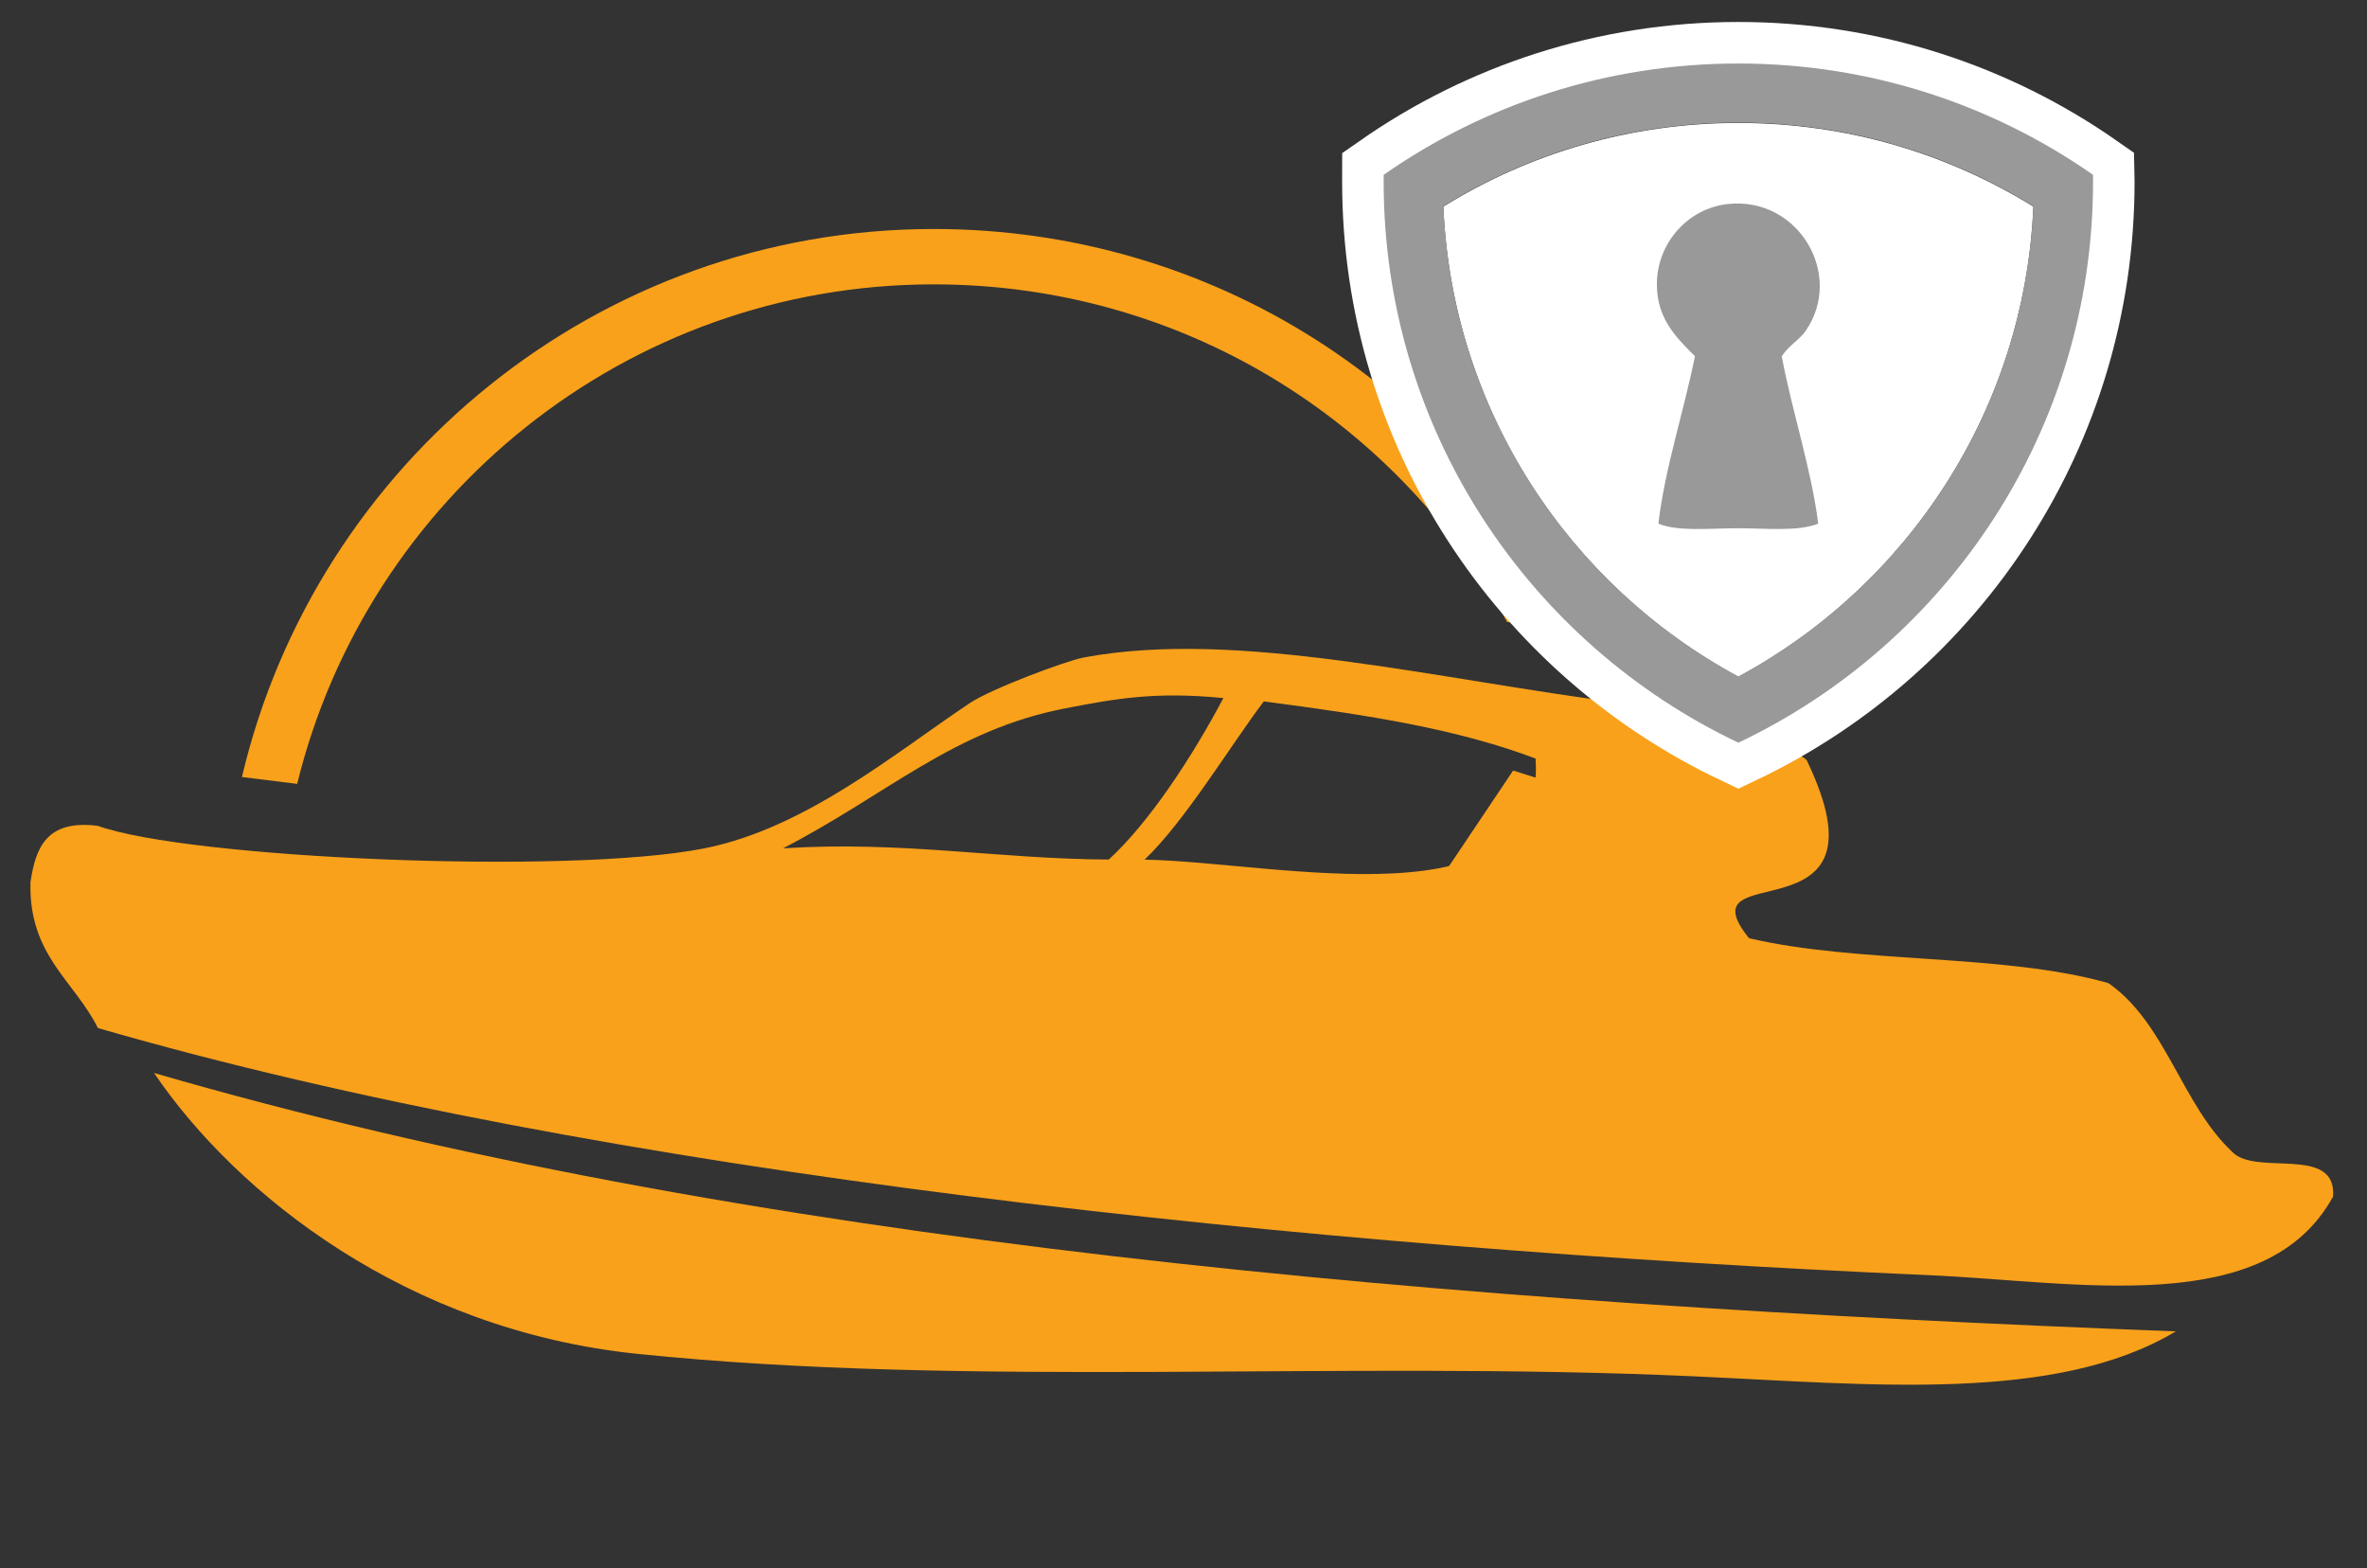 <?xml version="1.0" encoding="utf-8"?>
<!-- Generator: Adobe Illustrator 15.0.0, SVG Export Plug-In . SVG Version: 6.00 Build 0)  -->
<!DOCTYPE svg PUBLIC "-//W3C//DTD SVG 1.1//EN" "http://www.w3.org/Graphics/SVG/1.1/DTD/svg11.dtd">
<svg version="1.1" id="Слой_1" xmlns="http://www.w3.org/2000/svg" xmlns:xlink="http://www.w3.org/1999/xlink" x="0px" y="0px"
	 width="85.5px" height="56.645px" viewBox="-1.969 1.404 85.5 56.645" enable-background="new -1.969 1.404 85.5 56.645"
	 xml:space="preserve">
<rect x="-1.969" y="1.404" width="85.5" height="56.645" fill="#333333" stroke="none"/>
<g>
	<path fill="#F9A11B" d="M8.765,29.717C11.3,19.374,20.644,11.675,31.757,11.675c8.868,0,16.659,4.831,20.713,12.195l2.402,0.299
		C50.699,15.472,41.875,9.675,31.757,9.675c-12.133,0-22.32,8.463-24.987,19.794L8.765,29.717z"/>
	<path fill="#F9A11B" d="M56.584,28.812h-2.09c0.102,0.362,0.217,0.719,0.303,1.089l-2.109-0.665l-9.395,14.011l-20.5-8.627
		L8.086,35.755c-0.003-0.135-0.004-0.27-0.004-0.404c0-0.327,0.012-0.651,0.024-0.975h-2c-0.012,0.324-0.024,0.647-0.024,0.975
		c0,0.517,0.02,1.03,0.05,1.541l0.061,1.016l16.271-1.257l21.573,9.078l9.477-14.136l3.838,1.212l-0.26-1.603
		C56.961,30.39,56.787,29.594,56.584,28.812z"/>
</g>
<g>
	<path fill-rule="evenodd" clip-rule="evenodd" fill="#F9A11B" d="M61.209,35.291c3.939,0.928,9.191,0.544,12.982,1.623
		c2.072,1.443,2.65,4.381,4.463,6.086c0.846,0.913,3.783-0.266,3.652,1.622c-2.424,4.426-9.219,3.077-14.605,2.84
		c-22.607-0.994-47.932-3.65-66.133-8.926c-0.857-1.713-2.509-2.632-2.436-5.274c0.184-1.223,0.57-2.268,2.436-2.028
		c3.244,1.17,16.981,1.787,21.908,0.812c3.665-0.727,6.904-3.459,9.596-5.253c0.77-0.511,3.459-1.521,4.122-1.644
		c5.549-1.032,12.693,0.798,19.596,1.674c1.137,0.146,6.297,1.615,6.51,2.057C66.504,35.549,58.736,32.226,61.209,35.291z
		 M42.222,26.618c-2.447-0.241-3.869,0.015-5.719,0.373c-4.042,0.782-6.418,3.108-10.188,5.054c4.332-0.274,7.73,0.384,11.766,0.406
		C39.547,31.11,41.097,28.74,42.222,26.618z M43.681,26.738c-1.221,1.618-2.85,4.331-4.305,5.716
		c4.775,0.078,14.537,2.459,14.123-3.652C50.648,27.729,47.504,27.237,43.681,26.738z"/>
	<path fill-rule="evenodd" clip-rule="evenodd" fill="#F9A11B" d="M3.595,40.159c2.984,4.396,9.135,9.284,17.447,10.144
		c12.045,1.243,25.319,0.229,38.137,0.811c6.436,0.293,13.105,0.979,17.447-1.622C50.176,48.488,24.866,46.342,3.595,40.159z"/>
</g>
<g>
	<path fill-rule="evenodd" clip-rule="evenodd" fill="none" stroke="#FFFFFF" stroke-width="3" stroke-miterlimit="10" d="
		M73.633,7.717c-3.631-2.534-8.047-4.019-12.809-4.019c-4.764,0-9.18,1.485-12.811,4.019c0,0.083-0.002,0.167-0.002,0.252
		c0,8.942,5.238,16.664,12.813,20.261c7.574-3.598,12.811-11.319,12.811-20.261C73.635,7.885,73.635,7.8,73.633,7.717z"/>
	<path fill-rule="evenodd" clip-rule="evenodd" fill="#FFFFFF" d="M60.822,25.85c-6.111-3.294-10.34-9.631-10.656-16.983
		c3.096-1.917,6.748-3.022,10.656-3.022c3.91,0,7.561,1.106,10.658,3.022C71.164,16.219,66.935,22.555,60.822,25.85z"/>
	<g>
		<path fill-rule="evenodd" clip-rule="evenodd" fill="#999999" d="M73.633,7.717c-3.631-2.534-8.047-4.019-12.809-4.019
			c-4.764,0-9.18,1.485-12.811,4.019c0,0.083-0.002,0.167-0.002,0.252c0,8.942,5.238,16.664,12.813,20.261
			c7.574-3.598,12.811-11.319,12.811-20.261C73.635,7.885,73.635,7.8,73.633,7.717z M60.824,25.838
			c-6.113-3.294-10.342-9.631-10.656-16.983c3.096-1.917,6.746-3.022,10.656-3.022c3.908,0,7.559,1.105,10.656,3.022
			C71.164,16.207,66.935,22.544,60.824,25.838z"/>
		<path fill-rule="evenodd" clip-rule="evenodd" fill="#999999" d="M62.39,14.27c0.383,2.038,1.068,4.061,1.318,6.049
			c-0.75,0.291-1.869,0.165-2.914,0.165c-1.025,0-2.127,0.129-2.859-0.165c0.234-2.005,0.916-4.033,1.32-6.049
			c-0.74-0.73-1.369-1.394-1.375-2.585c-0.008-1.49,1.117-2.765,2.584-2.914c2.529-0.257,4.174,2.542,2.805,4.564
			C63.033,13.684,62.683,13.843,62.39,14.27z"/>
	</g>
</g>
</svg>
